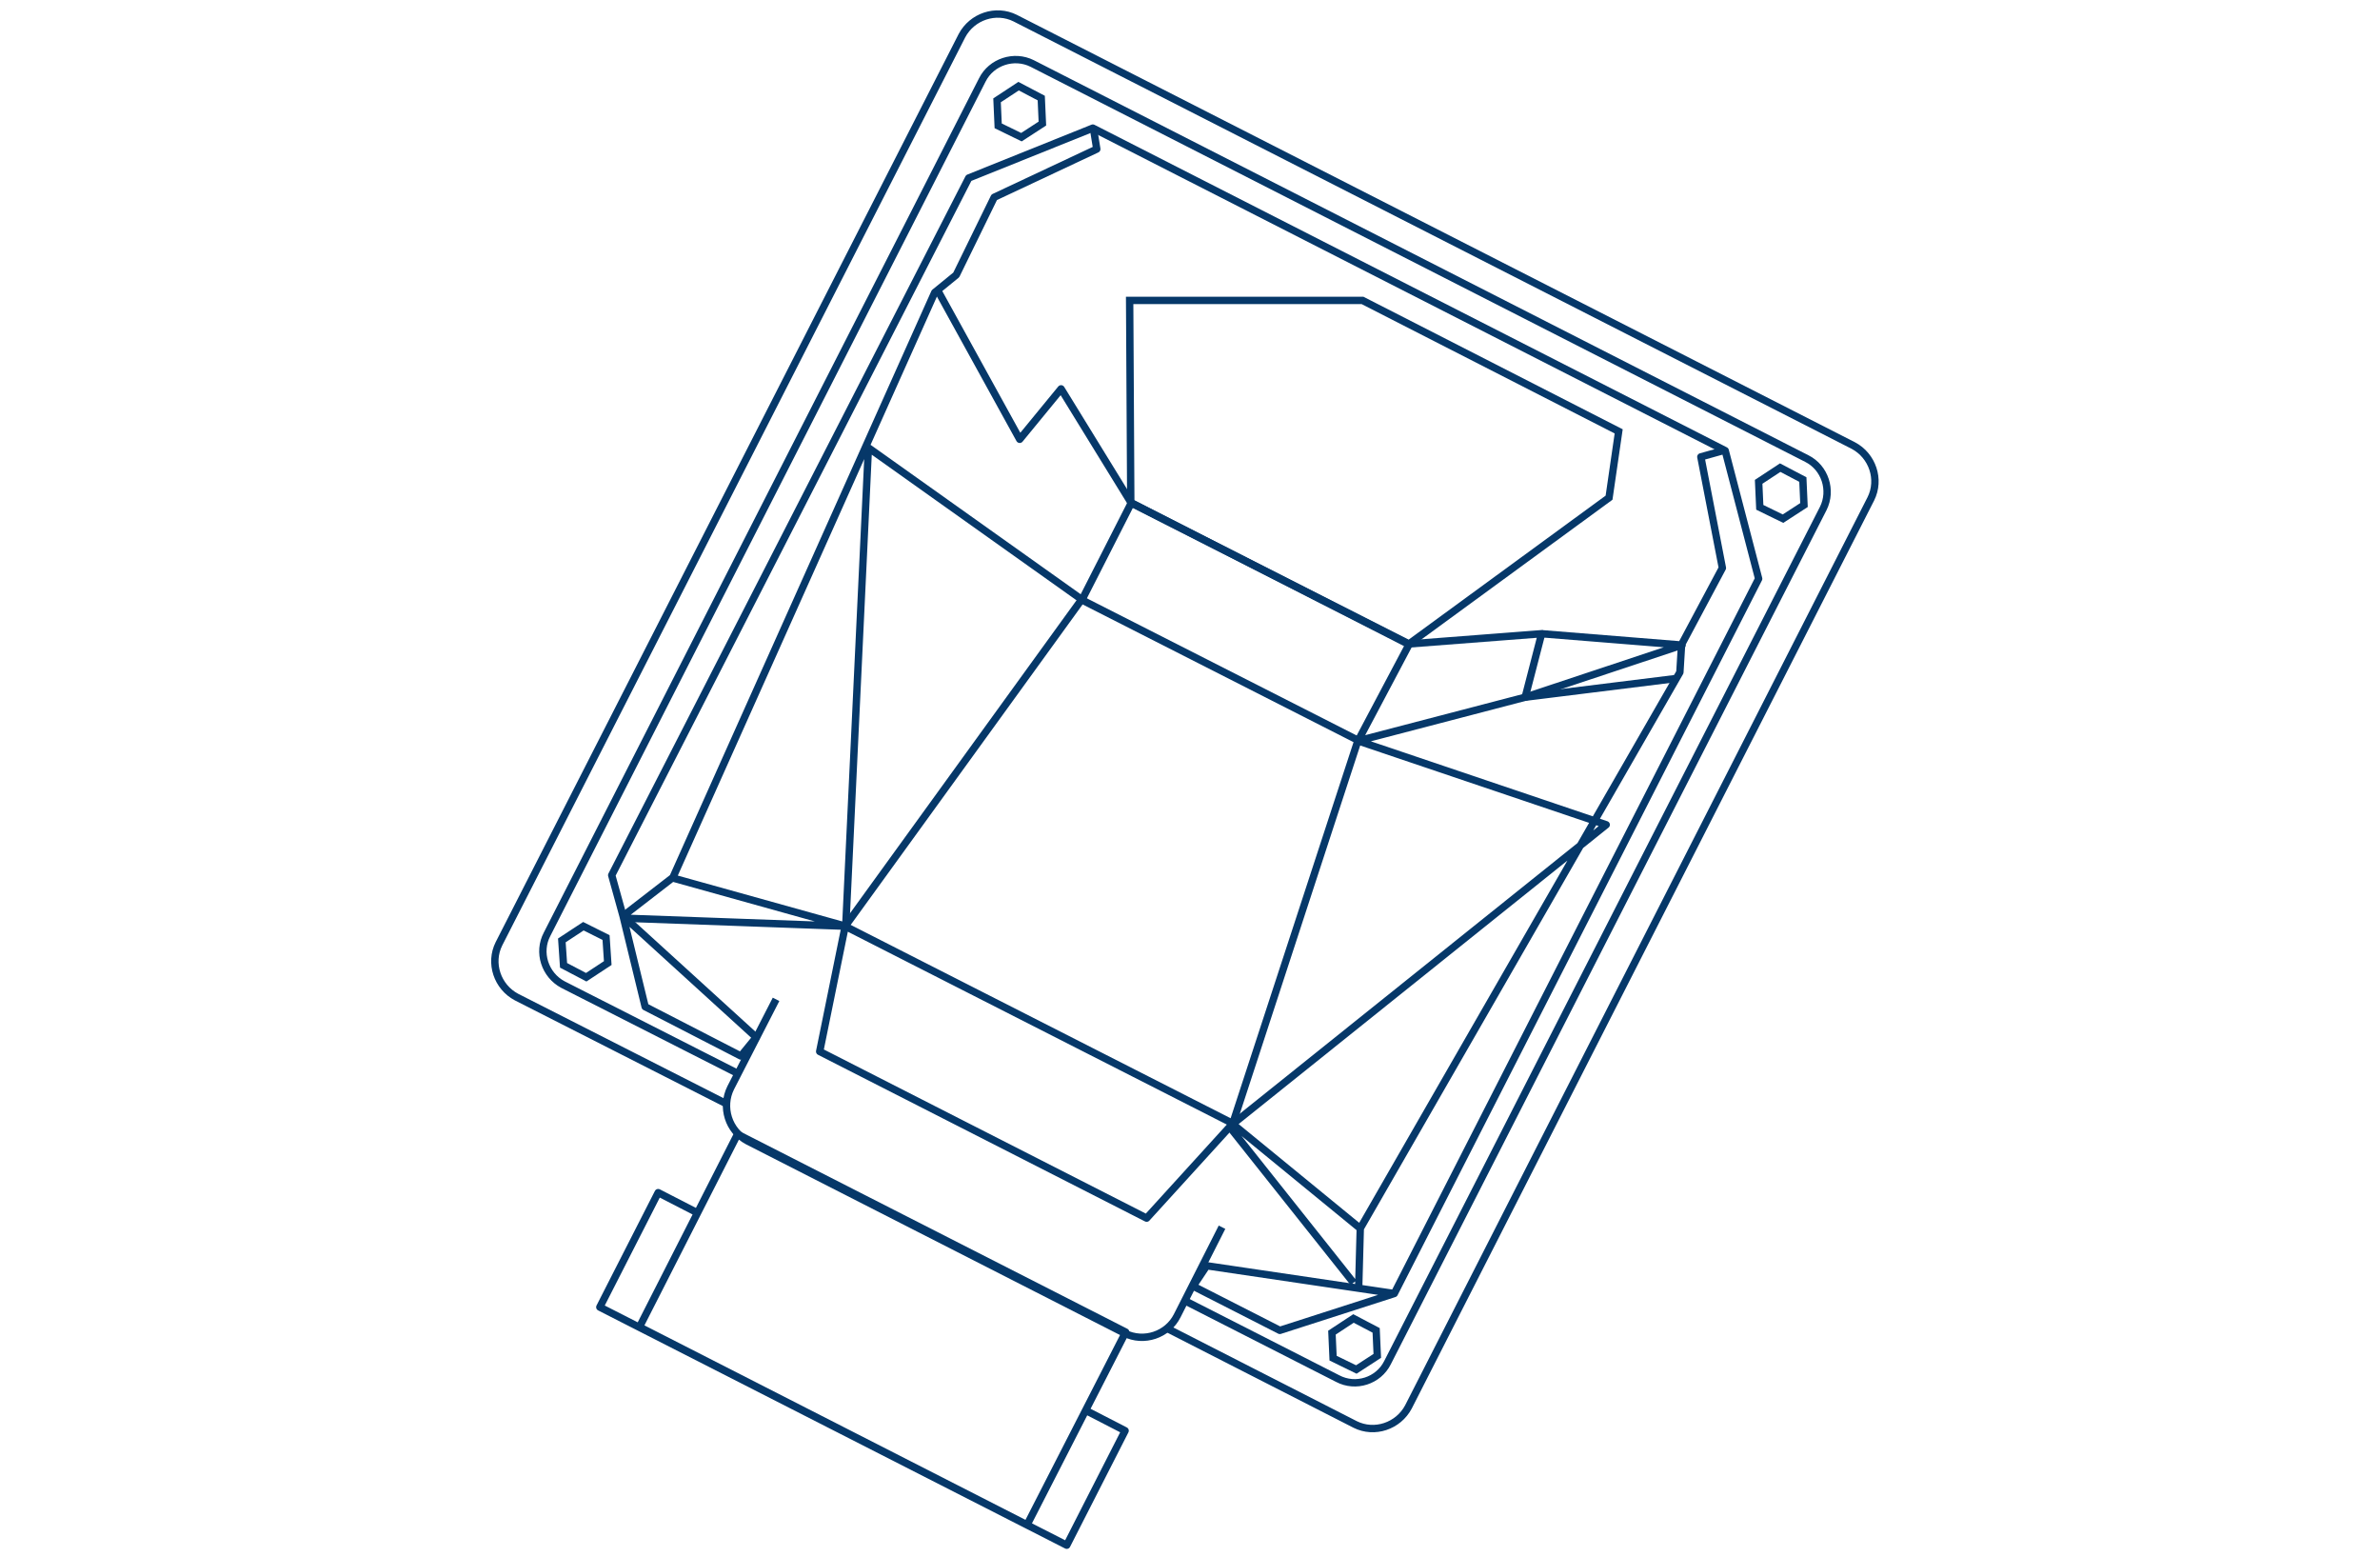 <?xml version="1.0" encoding="utf-8"?>

<svg xmlns="http://www.w3.org/2000/svg" width="420" viewBox="0 0 246.3 274.7"><style type="text/css">  
	.st0{fill:none;stroke:#063869;stroke-width:1.3;stroke-linejoin:round;}
	.st1{fill:none;stroke:#063869;stroke-width:1.3;stroke-miterlimit:10;}
</style><title>  reductor</title><path class="st0" d="M115.5 214.9l-57.7-29.4 4.5-22.1 68.4 34.8L115.5 214.9zM152.8 130.6L104 105.8l-41.7 57.6 68.4 34.8L152.8 130.6zM43.2 189.3l-30.7-15.6C9.3 172 8 168 9.7 164.8L86.5 14.1c1.6-3.2 5.6-4.5 8.8-2.9L232 80.9c3.2 1.6 4.5 5.6 2.9 8.8L158 240.4c-1.6 3.2-5.6 4.5-8.8 2.8l-27.1-13.8M41.1 194.6L4.3 175.9c-3.4-1.8-4.8-6-3.1-9.4L82.9 6.3c1.8-3.4 6-4.8 9.4-3.1l0 0 147.9 75.4c3.4 1.8 4.8 6 3.1 9.4l-81.6 160.2c-1.8 3.4-6 4.8-9.4 3.1l-33.3-17"/><path class="st0" d="M112.7 88.6l-12.3-20 -7.3 8.9L78.5 51M161.8 113.6l23.4-1.8 -2.9 11.2 26.6-3.3"/><polyline class="st0" points="159.2 228.2 126.1 223.3 123.7 226.9 139 234.7 159.2 228.2 223.5 102.1 217.6 79.5 106 22.6 84.1 31.4 21.1 154.4 23.1 161.6 27 177.6 43.9 186.3 46.6 183 23.1 161.6 "/><path class="st0" d="M50.1 176.3l-8 15.6c-1.7 3.4-0.4 7.6 3 9.4l66.5 33.9c3.4 1.7 7.6 0.3 9.3-3.1l7.9-15.6M152 226.3L130.3 199M23.8 162l38.5 1.4M31.9 154.9l30.5 8.5 4-84.4 37.7 26.8 8.7-17.1 49 25 -9 17 43.8 14.8 -65.9 52.8 22.6 18.5M152.8 130.7l29.5-7.7 27.7-9.2 -24.8-2M152.9 227.8l0.3-11.1 56.4-98.1 0.3-4.9 7.2-13.5 -3.8-19.6 4.3-1.2M23.1 161.6l8.8-6.8L78.1 51.6l3.8-3.1 6.7-13.7 18.1-8.5 -0.6-3.7"/><path class="st0" d="M104.9 248.9l6.8 3.5 -10.3 20.2 -82.4-42 10.3-20.2 7 3.6M94.4 269L26 234.1l17.3-34 68.5 34.9L94.4 269z"/><polygon class="st1" points="12.6 170.3 12.3 165.9 16.1 163.4 20.1 165.4 20.4 169.9 16.6 172.4 "/><polygon class="st1" points="148.4 239.6 148.2 235.1 152 232.6 156 234.7 156.2 239.2 152.5 241.6 "/><polygon class="st1" points="112.5 53 112.7 88.7 161.8 113.6 197.1 87.8 198.8 76.1 153.6 53 "/><polygon class="st1" points="223.7 89.5 223.5 85 227.3 82.5 231.3 84.6 231.5 89.1 227.8 91.5 "/><polygon class="st1" points="89.3 22.2 89.1 17.7 92.9 15.2 96.9 17.3 97.1 21.8 93.4 24.2 "/></svg>
